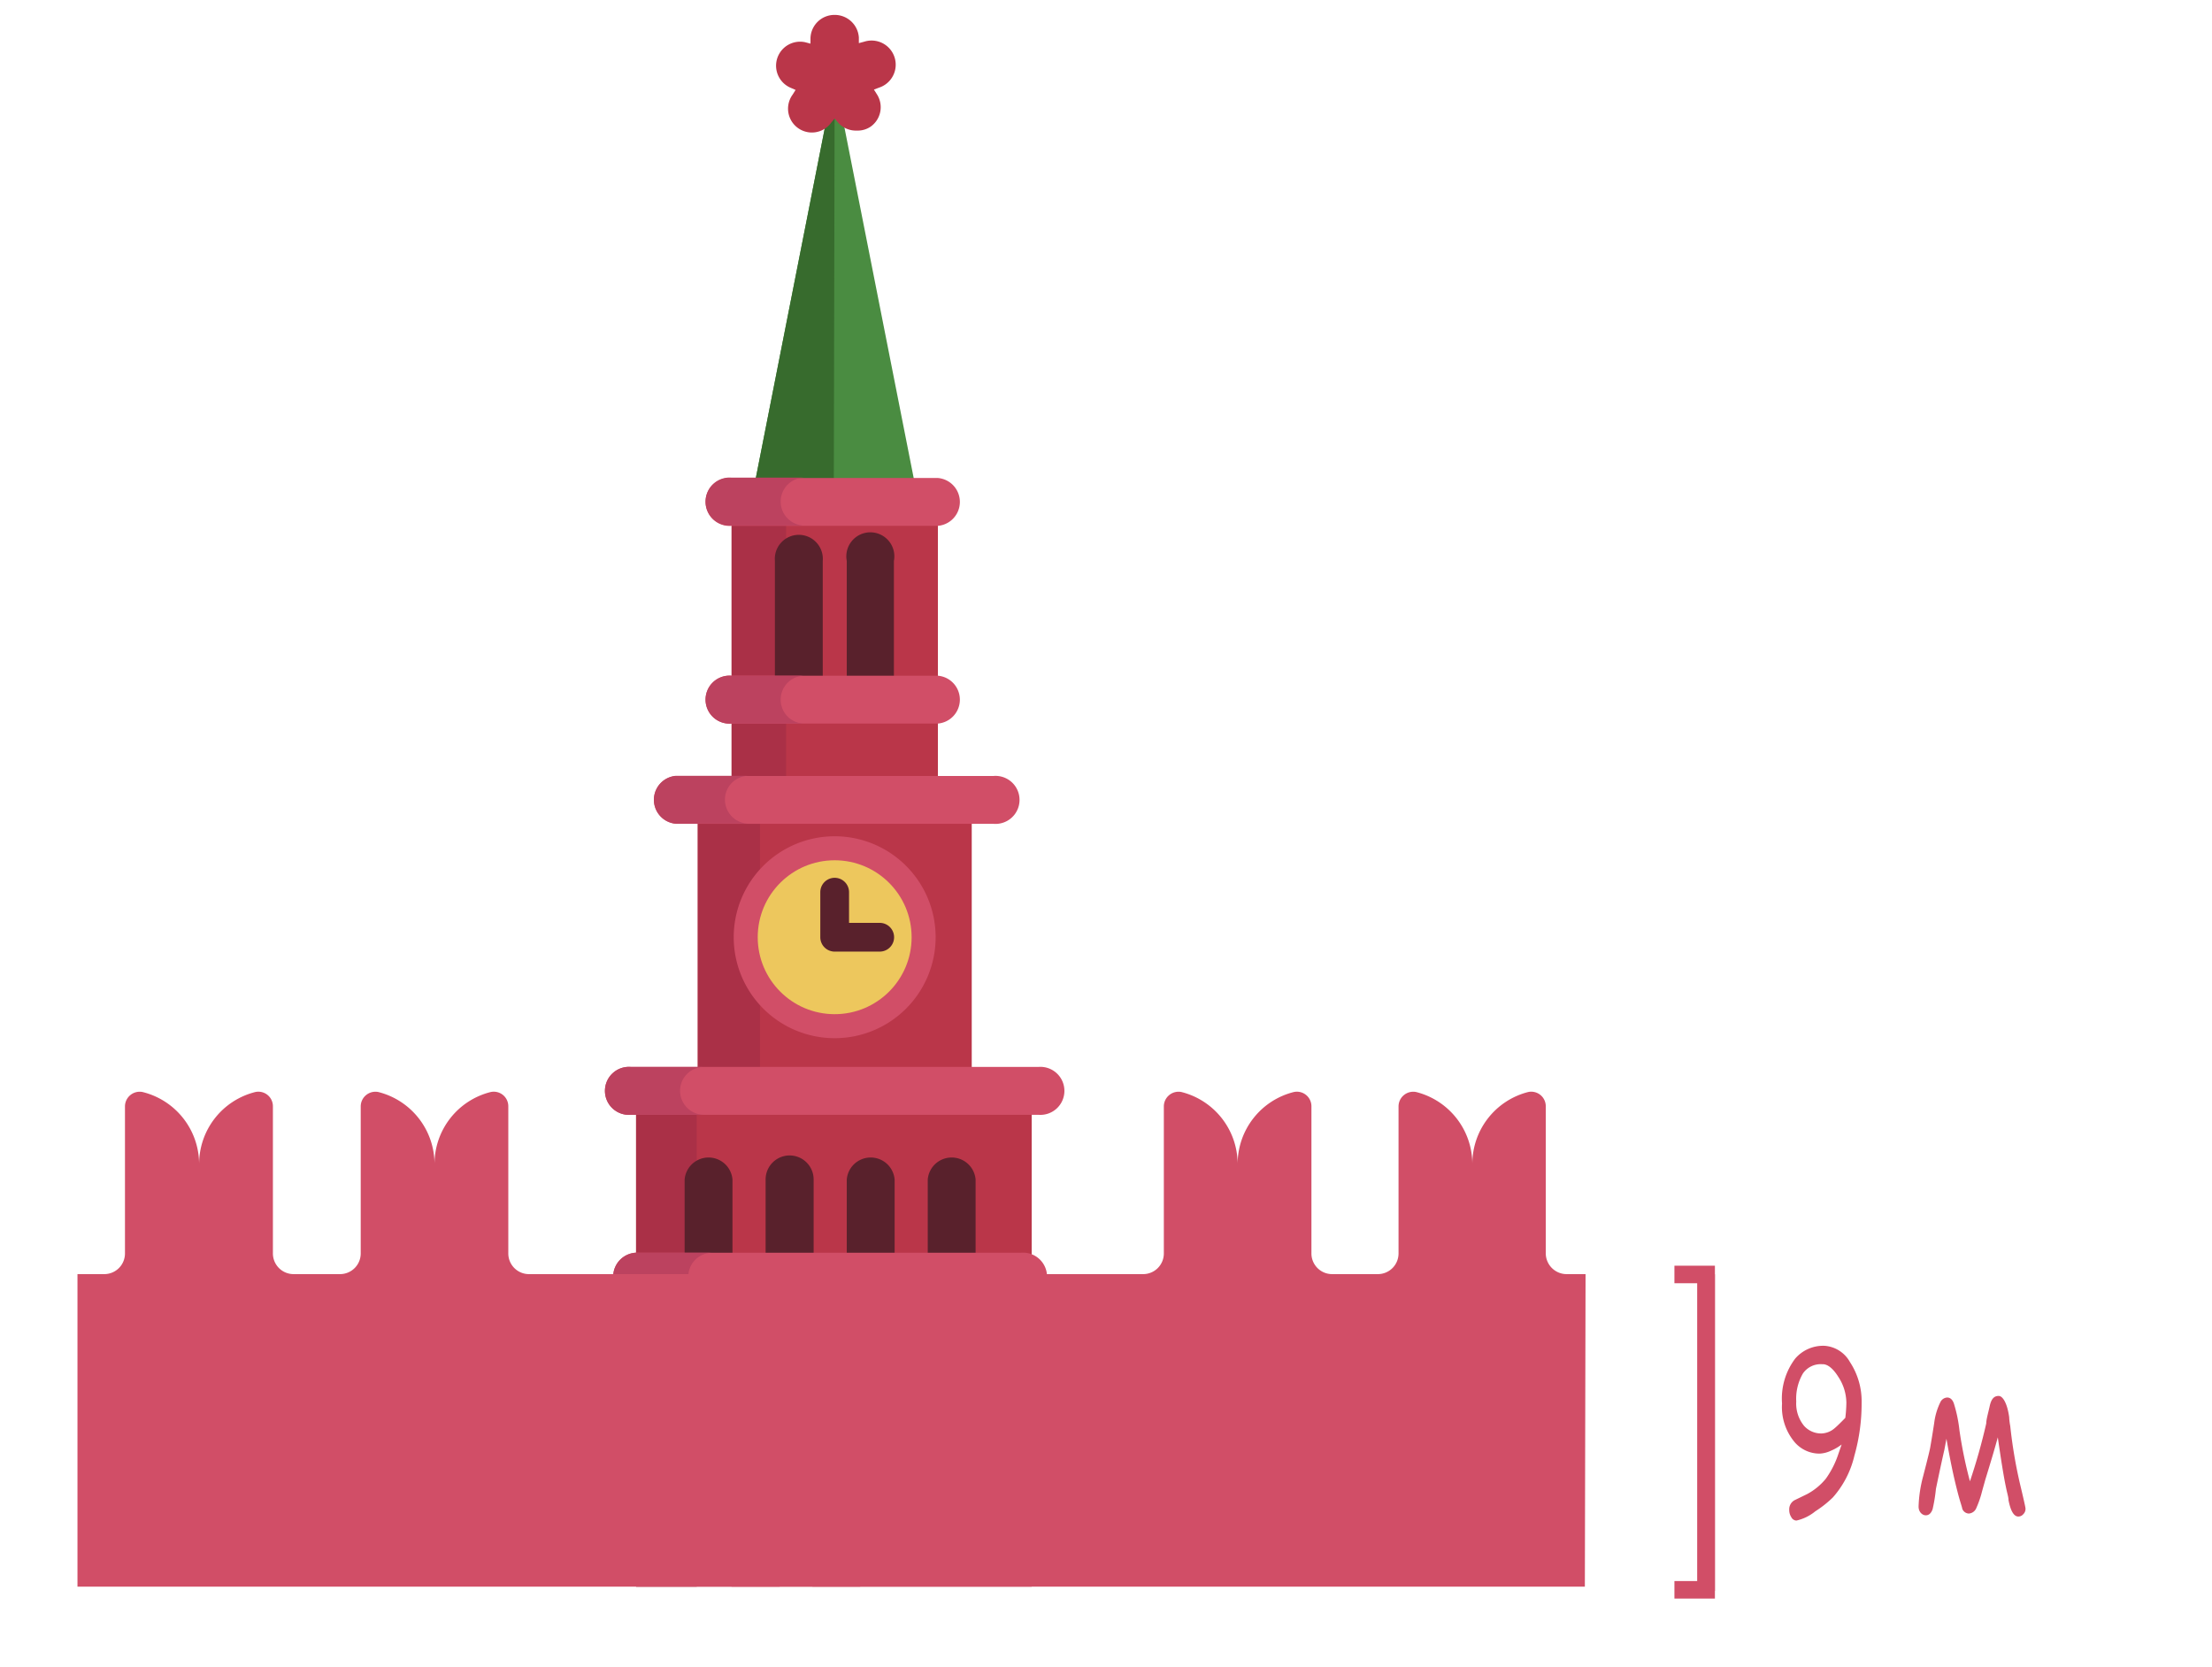 <svg xmlns="http://www.w3.org/2000/svg" viewBox="0 0 126.2 95.11">
  <defs>
    <style>
      .a {
        fill: #ba3649;
      }

      .b {
        fill: #aa3047;
      }

      .c {
        fill: #4a8c41;
      }

      .d {
        fill: #376b2d;
      }

      .e {
        fill: #d14e67;
      }

      .f {
        fill: #f2d6bd;
      }

      .g {
        fill: #59212c;
      }

      .h {
        fill: #bc425f;
      }

      .i {
        fill: #edc75d;
      }

      .j {
        fill: none;
        stroke: #d14e67;
        stroke-miterlimit: 10;
      }
    </style>
  </defs>
  <title>1</title>
  <polyline class="a" points="41.74 45.62 41.74 28.85 53.51 28.85 53.51 45.62"/>
  <polyline class="b" points="41.74 45.62 41.74 28.85 44.85 28.85 44.85 45.62"/>
  <polyline class="c" points="52.29 28.09 47.62 4.45 42.96 28.09"/>
  <polyline class="d" points="47.57 28.09 47.62 4.45 42.96 28.09"/>
  <rect class="a" x="39.81" y="45.62" width="15.63" height="16.61"/>
  <rect class="b" x="39.81" y="45.62" width="3.55" height="16.61"/>
  <path class="e" d="M47.62,59.23a5.76,5.76,0,1,1,5.76-5.76A5.76,5.76,0,0,1,47.62,59.23Zm0-8.78a3,3,0,1,0,3,3A3,3,0,0,0,47.62,50.45Z"/>
  <rect class="a" x="36.29" y="62.23" width="22.57" height="28.29"/>
  <rect class="b" x="36.29" y="62.23" width="3.46" height="28.29"/>
  <path class="f" d="M52.2,90.51V84.4a4.57,4.57,0,0,0-2.33-4h0a4.59,4.59,0,0,0-4.43,0h0a4.57,4.57,0,0,0-2.33,4v6.12"/>
  <g>
    <path class="g" d="M45.57,40.75a1.36,1.36,0,0,1-1.36-1.36V32a1.37,1.37,0,1,1,2.73,0v7.39A1.36,1.36,0,0,1,45.57,40.75Z"/>
    <path class="g" d="M49.67,40.75a1.36,1.36,0,0,1-1.36-1.36V32A1.37,1.37,0,1,1,51,32v7.39A1.36,1.36,0,0,1,49.67,40.75Z"/>
    <path class="g" d="M40.43,74.2a1.37,1.37,0,0,1-1.37-1.37V67.29a1.37,1.37,0,0,1,2.73,0v5.54A1.36,1.36,0,0,1,40.43,74.2Z"/>
    <path class="g" d="M45.05,74.2a1.37,1.37,0,0,1-1.37-1.37V67.29a1.37,1.37,0,0,1,2.74,0v5.54A1.37,1.37,0,0,1,45.05,74.2Z"/>
    <path class="g" d="M49.67,74.2a1.36,1.36,0,0,1-1.36-1.37V67.29a1.37,1.37,0,0,1,2.73,0v5.54A1.37,1.37,0,0,1,49.67,74.2Z"/>
    <path class="g" d="M54.29,74.2a1.36,1.36,0,0,1-1.36-1.37V67.29a1.37,1.37,0,0,1,2.73,0v5.54A1.37,1.37,0,0,1,54.29,74.2Z"/>
  </g>
  <path class="e" d="M58.25,74.2H36.47a1.37,1.37,0,1,1,0-2.73H58.25a1.37,1.37,0,1,1,0,2.73Z"/>
  <path class="a" d="M48.88,7.45A1.36,1.36,0,0,1,47.82,7l-.2-.24-.2.24a1.36,1.36,0,0,1-2.2-1.6l.17-.27L45.09,5a1.37,1.37,0,0,1,.85-2.59l.3.08,0-.32A1.37,1.37,0,0,1,47.62.85h0A1.38,1.38,0,0,1,49,2.14l0,.32.3-.08A1.36,1.36,0,0,1,50.15,5l-.29.11.17.27a1.36,1.36,0,0,1-.35,1.84A1.32,1.32,0,0,1,48.88,7.45Z"/>
  <g>
    <path class="e" d="M44.47,90.52H41.74V84.4a5.92,5.92,0,0,1,8.79-5.17h0a5.91,5.91,0,0,1,3,5.16v6.11H50.84V84.4a3.18,3.18,0,0,0-1.64-2.78h0a3.19,3.19,0,0,0-4.72,2.79v6.12Z"/>
    <path class="e" d="M56.68,47H38.56a1.37,1.37,0,0,1,0-2.73H56.68a1.37,1.37,0,1,1,0,2.73Z"/>
    <path class="e" d="M59.24,63.6H36a1.37,1.37,0,1,1,0-2.73H59.24a1.37,1.37,0,1,1,0,2.73Z"/>
  </g>
  <g>
    <path class="h" d="M38.8,62.23a1.36,1.36,0,0,1,1.37-1.36H36a1.37,1.37,0,1,0,0,2.73h4.16A1.37,1.37,0,0,1,38.8,62.23Z"/>
    <path class="h" d="M39.27,72.83a1.36,1.36,0,0,1,1.36-1.36H36.47a1.37,1.37,0,1,0,0,2.73h4.16A1.36,1.36,0,0,1,39.27,72.83Z"/>
    <path class="h" d="M41.36,45.62a1.36,1.36,0,0,1,1.37-1.36H38.56a1.37,1.37,0,0,0,0,2.73h4.17A1.37,1.37,0,0,1,41.36,45.62Z"/>
  </g>
  <rect class="e" x="46.35" y="79.85" width="2.73" height="10.67"/>
  <g>
    <path class="a" d="M70.88,83.2H68.15a1.37,1.37,0,0,1,0-2.73h2.73a1.37,1.37,0,1,1,0,2.73Z"/>
    <path class="a" d="M79.26,85.93H76.53a1.37,1.37,0,1,1,0-2.73h2.73a1.37,1.37,0,1,1,0,2.73Z"/>
    <path class="a" d="M13.9,82.1H11.17a1.37,1.37,0,1,1,0-2.73H13.9a1.37,1.37,0,0,1,0,2.73Z"/>
    <path class="a" d="M23.55,85.56H20.82a1.37,1.37,0,1,1,0-2.73h2.73a1.37,1.37,0,0,1,0,2.73Z"/>
  </g>
  <g>
    <path class="e" d="M53.51,41.28H41.74a1.37,1.37,0,1,1,0-2.73H53.51a1.37,1.37,0,0,1,0,2.73Z"/>
    <path class="e" d="M53.51,30H41.74a1.37,1.37,0,1,1,0-2.73H53.51a1.37,1.37,0,0,1,0,2.73Z"/>
  </g>
  <circle class="i" cx="47.62" cy="53.47" r="4.39"/>
  <path class="g" d="M50.19,54.29H47.62a.82.82,0,0,1-.82-.82V50.9a.82.82,0,0,1,1.64,0v1.75h1.75a.82.82,0,0,1,0,1.64Z"/>
  <g>
    <path class="h" d="M44.54,39.92a1.36,1.36,0,0,1,1.36-1.37H41.74a1.37,1.37,0,1,0,0,2.73H45.9A1.36,1.36,0,0,1,44.54,39.92Z"/>
    <path class="h" d="M44.54,28.61a1.36,1.36,0,0,1,1.36-1.36H41.74a1.37,1.37,0,1,0,0,2.73H45.9A1.36,1.36,0,0,1,44.54,28.61Z"/>
  </g>
  <path class="j" d="M97.34,90.76V72.71H95.53"/>
  <g>
    <path class="e" d="M104.57,85.43a6.17,6.17,0,0,1-1,.79,2.61,2.61,0,0,1-1.08.53.34.34,0,0,1-.29-.19.75.75,0,0,1-.12-.43.59.59,0,0,1,.3-.54l.72-.35a3.53,3.53,0,0,0,1.07-.88,5.25,5.25,0,0,0,.72-1.43l.18-.52a2.74,2.74,0,0,1-.62.36,1.7,1.7,0,0,1-.63.16,1.87,1.87,0,0,1-1.42-.64,3.11,3.11,0,0,1-.73-2.22,3.78,3.78,0,0,1,.75-2.56,2.1,2.1,0,0,1,1.68-.73,1.8,1.8,0,0,1,1.44.92,4.08,4.08,0,0,1,.67,2.34,10.9,10.9,0,0,1-.41,3A5.48,5.48,0,0,1,104.57,85.43Zm-.61-7.6a1.23,1.23,0,0,0-1.1.53,2.86,2.86,0,0,0-.38,1.6,2,2,0,0,0,.45,1.39,1.3,1.3,0,0,0,1,.43,1.2,1.2,0,0,0,.73-.29c.11-.09.32-.29.62-.6a8.11,8.11,0,0,0,.06-.85,2.74,2.74,0,0,0-.46-1.49C104.58,78.07,104.27,77.83,104,77.83Z"/>
    <path class="e" d="M115.56,86.06a.42.42,0,0,1-.13.33.37.37,0,0,1-.28.13c-.25,0-.44-.31-.56-.94,0-.17-.08-.4-.14-.71-.11-.5-.27-1.46-.47-2.87-.15.56-.39,1.37-.72,2.44-.07.26-.15.53-.22.8a5.6,5.6,0,0,1-.28.78.5.5,0,0,1-.44.33.42.42,0,0,1-.37-.28c0-.07-.12-.38-.26-.93-.24-.92-.45-1.94-.64-3.06l-.12.64q-.17.73-.48,2.22a9.26,9.26,0,0,1-.19,1.16c-.08.23-.21.35-.39.35s-.41-.17-.41-.5a7.48,7.48,0,0,1,.26-1.73c.26-1,.4-1.58.41-1.68.08-.45.15-.9.22-1.35a3.73,3.73,0,0,1,.36-1.21.46.46,0,0,1,.38-.25c.17,0,.3.11.38.33a7.94,7.94,0,0,1,.32,1.53,25,25,0,0,0,.6,2.92,33.59,33.59,0,0,0,.93-3.3c0-.22.1-.55.2-1s.28-.57.51-.57.49.41.6,1.22c0,0,0,.18.06.5a27.33,27.33,0,0,0,.54,3.23C115.45,85.51,115.56,86,115.56,86.06Z"/>
  </g>
  <path class="j" d="M97.34,72.7v18H95.53"/>
  <path class="e" d="M90.46,72.69H89.38a1.19,1.19,0,0,1-1.19-1.19V63.11a.83.83,0,0,0-1-.81A4.23,4.23,0,0,0,84,66.41a4.24,4.24,0,0,0-3.21-4.11.84.84,0,0,0-1,.81V71.5a1.18,1.18,0,0,1-1.18,1.19H76a1.18,1.18,0,0,1-1.18-1.19V63.11a.83.83,0,0,0-1-.81,4.23,4.23,0,0,0-3.21,4.11,4.24,4.24,0,0,0-3.21-4.11.84.84,0,0,0-1,.81V71.5a1.18,1.18,0,0,1-1.18,1.19h-35A1.18,1.18,0,0,1,29,71.5V63.11a.83.83,0,0,0-1-.81,4.23,4.23,0,0,0-3.21,4.11,4.24,4.24,0,0,0-3.21-4.11.84.84,0,0,0-1,.81V71.5a1.18,1.18,0,0,1-1.18,1.19H16.75a1.18,1.18,0,0,1-1.18-1.19V63.11a.83.83,0,0,0-1-.81,4.23,4.23,0,0,0-3.21,4.11A4.24,4.24,0,0,0,8.13,62.3a.84.84,0,0,0-1,.81V71.5a1.18,1.18,0,0,1-1.18,1.19H4.42V90.52h86Z"/>
</svg>
